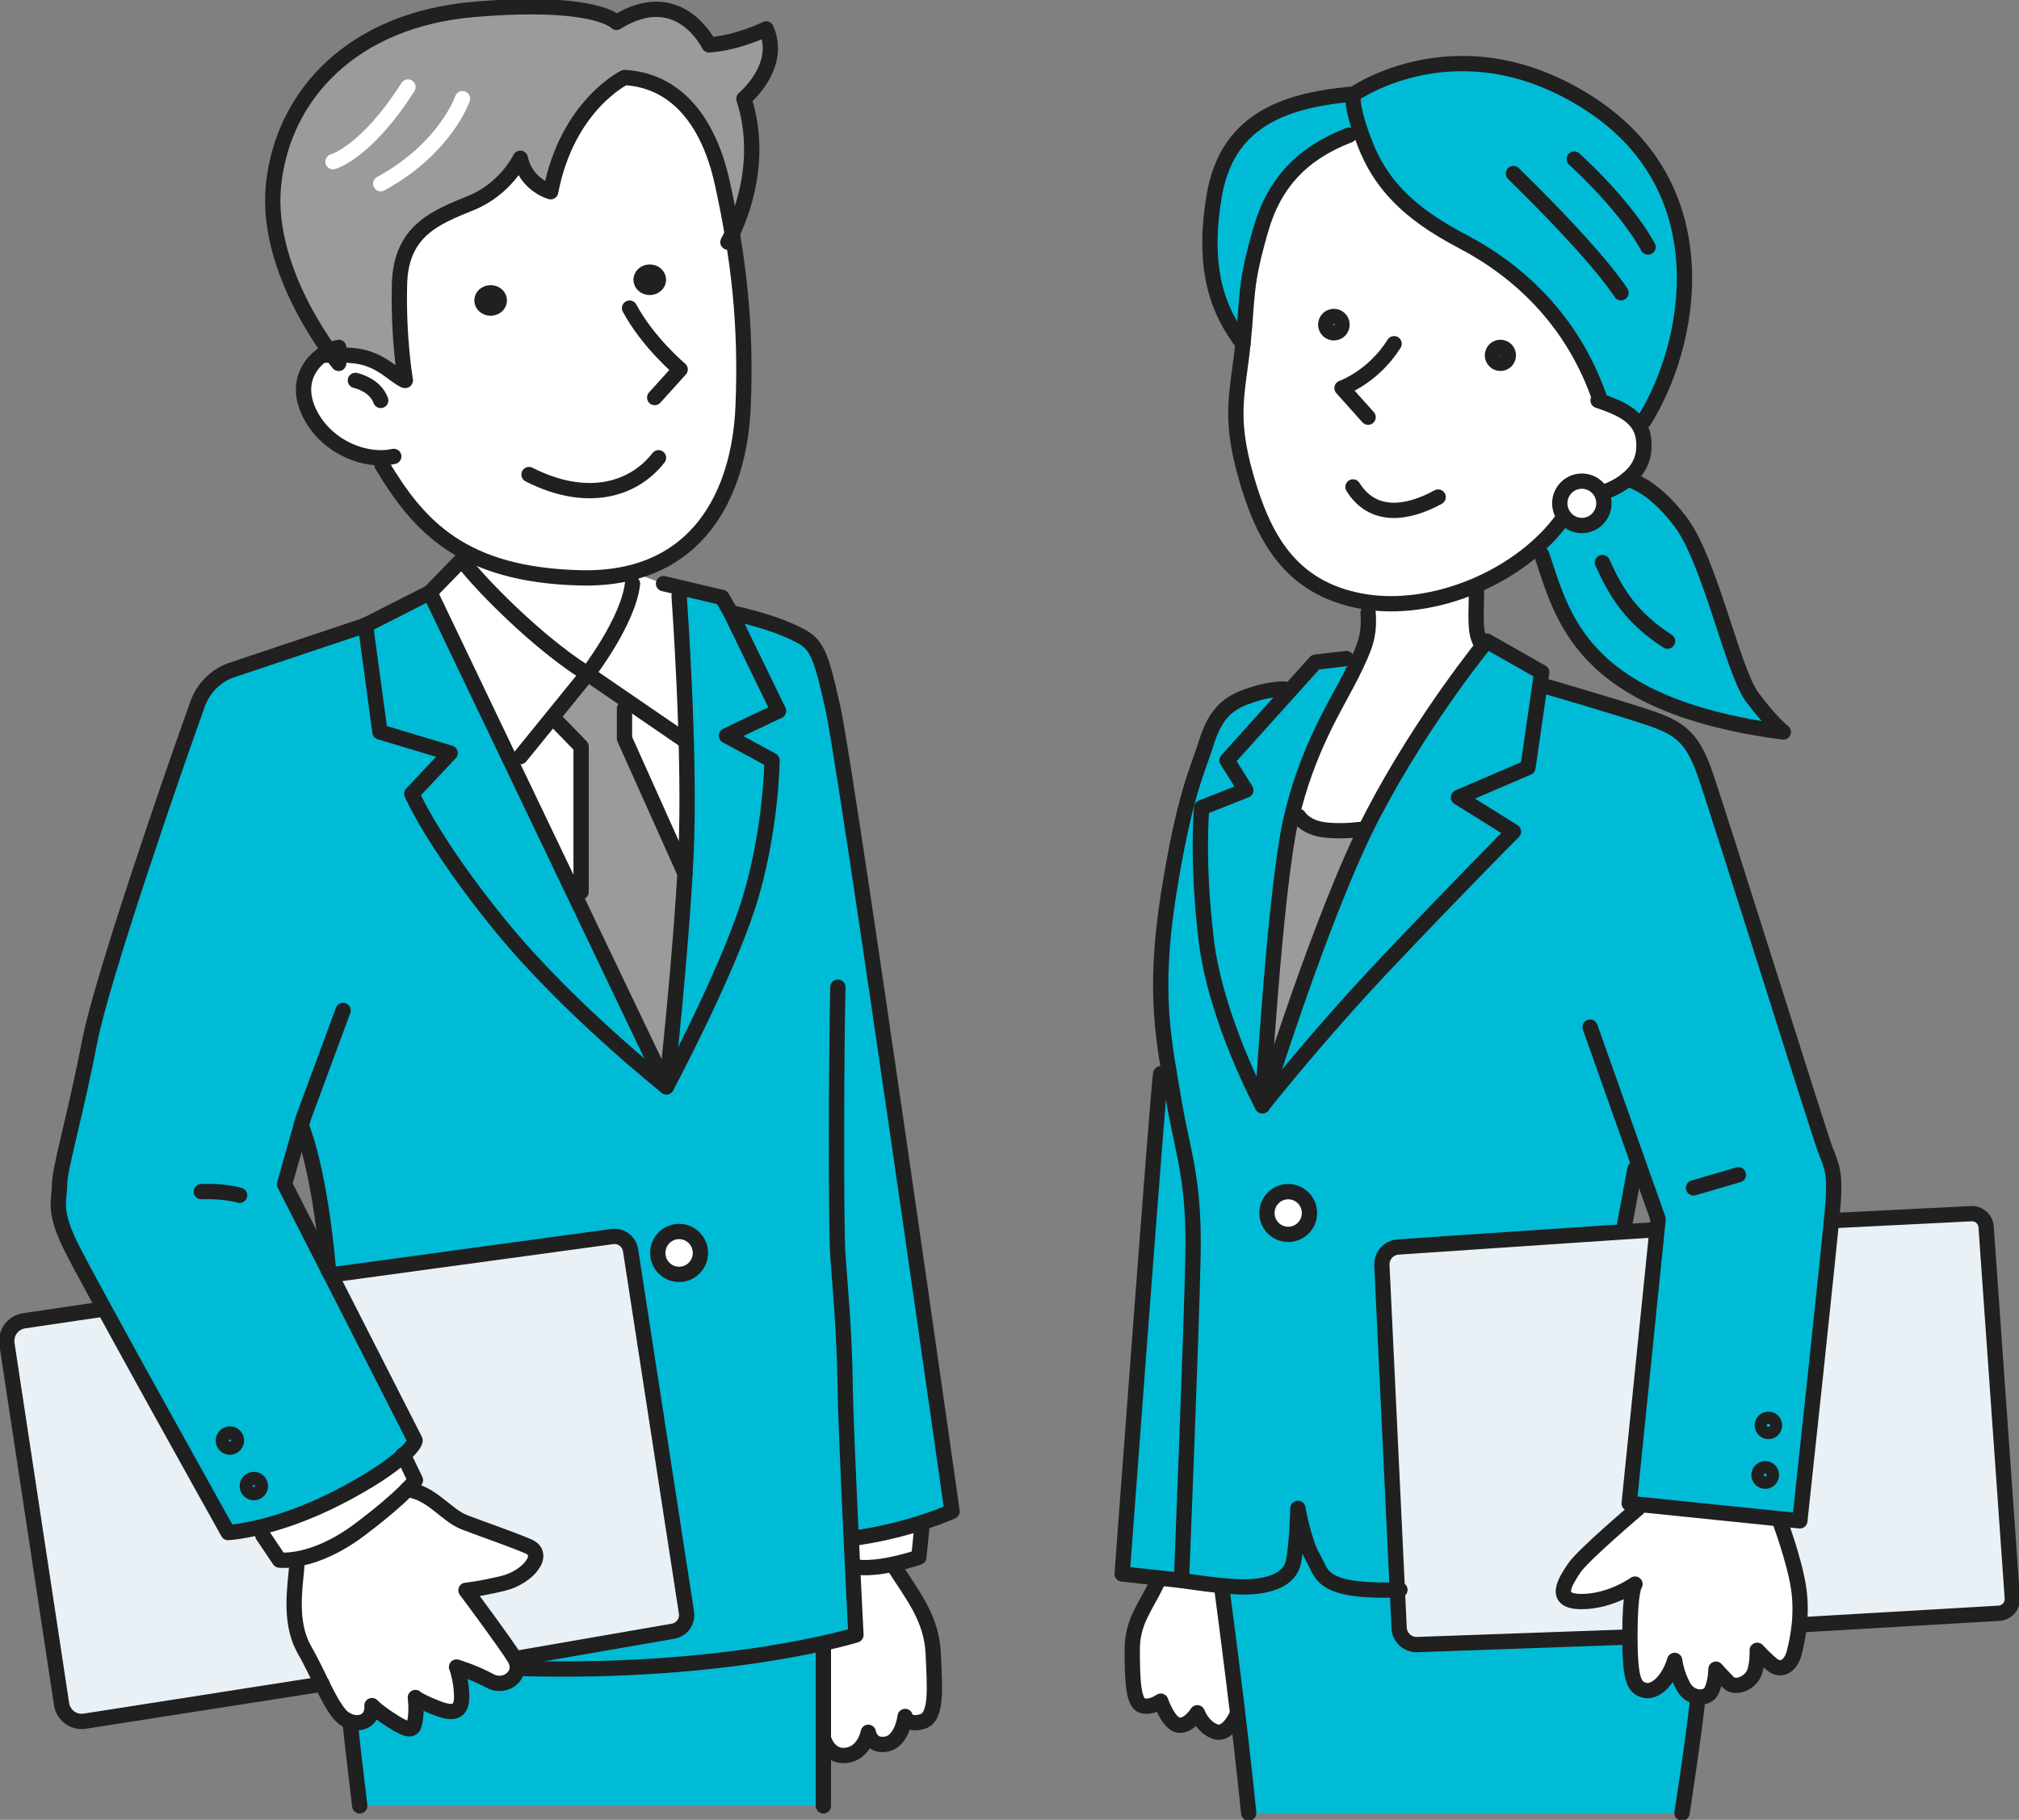 <svg width="264" height="238" viewBox="0 0 264 238" fill="none" xmlns="http://www.w3.org/2000/svg">
<rect x="0" y="0" width="264" height="238" fill="#808080" stroke="none"/>
<g clip-path="url(#clip0_34_3183)">
<path d="M233.176 95.724C207.747 92.367 203.874 79.518 201.199 71.406C202.51 70.264 203.682 69.033 204.661 67.715C205.185 68.322 205.963 68.717 206.838 68.717C208.429 68.717 209.722 67.416 209.722 65.817C209.722 65.421 209.644 65.043 209.495 64.701C210.404 64.27 211.82 63.505 212.983 62.416C214.39 63.084 217.065 64.701 219.74 68.242C223.622 73.384 226.55 87.735 229.103 91.163C231.655 94.59 233.168 95.724 233.168 95.724H233.176Z" fill="#00BBD6"/>
<path d="M214.119 55.235C213.114 53.741 211.261 52.845 209.005 52.08C205.413 42 198.454 35.347 191.172 31.542C183.891 27.736 180.385 23.843 178.401 18.605C178.235 18.157 178.086 17.744 177.946 17.366C170.489 19.106 166.564 24.116 164.877 29.925C162.709 37.386 163.173 38.581 162.508 44.953C159.387 40.866 157.115 35.541 158.732 25.75C160.34 15.951 167.762 13.2 176.749 12.339C176.749 12.339 190.884 2.452 208.009 13.675C224.426 24.432 219.968 44.944 214.111 55.244L214.119 55.235Z" fill="#00BBD6"/>
<path d="M214.923 58.935C214.792 60.324 213.988 61.493 212.983 62.424C211.82 63.514 210.404 64.279 209.495 64.709C209.643 65.052 209.722 65.43 209.722 65.826C209.722 67.425 208.428 68.726 206.837 68.726C205.972 68.726 205.185 68.339 204.661 67.724C203.682 69.033 202.51 70.272 201.199 71.415C198.926 73.384 196.242 75.053 193.375 76.319C193.235 79.843 193.034 83.227 193.873 84.501C191.941 86.927 185.079 95.838 179.458 106.665C179.257 107.043 179.065 107.439 178.864 107.834C176.836 108.247 174.152 108.696 172.841 108.467C171.521 108.247 170.096 106.929 169.125 105.857C171.276 97.367 174.93 91.813 176.722 88.21C177.045 87.559 177.325 86.891 177.57 86.206C178.505 83.648 178.907 80.968 178.969 78.745C178.663 78.709 178.357 78.657 178.051 78.604C168.688 76.89 165.192 70.237 162.919 62.249C160.646 54.26 161.879 51.307 162.543 44.935C163.207 38.564 162.744 37.377 164.912 29.907C166.599 24.107 170.524 19.089 177.981 17.348C178.121 17.735 178.269 18.148 178.435 18.588C180.42 23.817 183.916 27.719 191.207 31.524C198.489 35.33 205.439 41.983 209.04 52.063C211.296 52.819 213.14 53.715 214.154 55.218C214.792 56.167 215.098 57.362 214.958 58.918L214.923 58.935Z" fill="white"/>
<path d="M238.666 150.309C237.81 148.121 224.382 105.136 222.87 100.953C221.358 96.77 219.942 95.346 216.06 94.01C212.188 92.674 201.663 89.923 201.663 89.923L201.584 87.928L194.398 83.842C194.398 83.842 194.206 84.07 193.865 84.501C191.933 86.927 185.071 95.838 179.45 106.665C179.249 107.043 179.057 107.439 178.856 107.834C172.378 120.885 165.079 144.605 165.079 144.605C165.079 144.605 166.687 116.649 168.768 107.325C168.881 106.824 168.995 106.34 169.117 105.857C171.268 97.367 174.922 91.813 176.714 88.21C177.037 87.559 177.317 86.891 177.562 86.206L172.002 86.584L168.173 90.337C167.588 90.337 165.551 90.099 162.613 91.242C159.685 92.384 158.549 94.476 157.604 97.517C156.66 100.557 154.86 103.888 152.779 117.053C151.415 125.648 151.634 131.379 152.263 136.265V136.282C152.595 138.875 153.05 141.222 153.435 143.63C154.571 150.572 156.18 153.991 155.987 164.072C155.795 174.152 154.475 206.669 154.475 206.669C154.475 206.669 157.141 207.1 159.72 207.355C160.961 207.478 162.185 207.557 163.077 207.522C165.822 207.425 168.654 206.669 169.126 204.191C169.598 201.721 169.694 197.248 169.694 197.248C169.694 197.248 170.455 201.616 171.679 203.716C172.894 205.782 172.457 208.225 182.693 207.908L180.683 165.443C180.621 164.203 181.566 163.14 182.798 163.052C187.86 162.709 203.262 161.637 212.406 160.969L214.198 152.058L216.795 159.405L216.672 160.644L213.01 196.58L214.688 196.756L233.072 198.637L235.336 198.865C235.336 198.865 238.562 168.905 239.462 159.607C239.576 158.465 239.654 157.638 239.681 157.217C239.969 153.323 239.488 152.462 238.64 150.274L238.666 150.309ZM168.444 161.435C166.914 161.435 165.664 160.187 165.664 158.64C165.664 157.094 166.906 155.846 168.444 155.846C169.983 155.846 171.224 157.094 171.224 158.64C171.224 160.187 169.983 161.435 168.444 161.435Z" fill="#00BBD6"/>
<path d="M171.224 158.64C171.224 160.178 169.982 161.435 168.444 161.435C166.905 161.435 165.664 160.187 165.664 158.64C165.664 157.094 166.905 155.846 168.444 155.846C169.982 155.846 171.224 157.094 171.224 158.64Z" fill="white"/>
<path d="M263.117 208.998C263.187 210.035 262.409 210.923 261.386 210.984L235.266 212.628C235.423 211.125 235.458 209.385 235.169 207.548C234.785 205.122 233.736 201.062 233.098 198.663L235.362 198.891C235.362 198.891 238.587 168.932 239.488 159.633L257.758 158.719C258.763 158.676 259.629 159.44 259.699 160.451L263.125 208.998H263.117Z" fill="#E9F1F6"/>
<path d="M221.882 221.908C221.244 227.594 219.933 237.13 219.933 237.13H163.278C162.884 233.237 162.412 228.992 161.923 224.879C161.092 217.892 160.236 211.274 159.729 207.39C160.97 207.513 162.194 207.592 163.085 207.557C165.83 207.46 168.663 206.704 169.135 204.226C169.607 201.756 169.703 197.283 169.703 197.283C169.703 197.283 170.463 201.651 171.687 203.751C172.902 205.817 172.465 208.26 182.702 207.943L182.938 212.9C182.999 214.148 184.048 215.124 185.289 215.071L213.114 214.087C213.132 219.843 213.7 220.678 215.011 221.047C216.331 221.425 218.132 219.905 218.98 217.145C218.98 217.145 219.172 218.859 220.116 220.572C220.545 221.337 221.218 221.768 221.873 221.9L221.882 221.908Z" fill="#00BBD6"/>
<path d="M205.841 205.078C204.705 206.792 202.913 209.455 206.785 209.455C210.658 209.455 213.595 207.311 213.779 207.179C213.709 207.276 213.123 208.207 213.123 213.832V214.095L185.298 215.08C184.057 215.124 183.008 214.157 182.947 212.909L182.711 207.952L180.7 165.486C180.639 164.247 181.583 163.184 182.816 163.096C187.877 162.753 203.28 161.681 212.424 161.013C214.093 160.89 215.553 160.776 216.698 160.688L213.036 196.624L214.714 196.8C211.882 199.252 206.663 203.857 205.85 205.087L205.841 205.078Z" fill="#E9F1F6"/>
<path d="M235.265 212.628C235.108 214.078 234.828 215.317 234.601 216.205C234.129 218.015 232.809 218.586 231.76 217.725C230.719 216.864 229.775 215.818 229.775 215.818C229.775 215.818 229.872 217.822 229.303 218.955C228.735 220.098 226.943 220.959 225.99 220.001C225.046 219.052 224.382 218.288 224.382 218.288C224.382 218.288 224.382 219.905 223.814 221.1C223.499 221.759 222.695 222.049 221.882 221.891C221.217 221.759 220.544 221.328 220.125 220.564C219.18 218.85 218.988 217.136 218.988 217.136C218.14 219.896 216.339 221.416 215.019 221.038C213.717 220.66 213.14 219.826 213.122 214.078V213.814C213.122 208.198 213.699 207.258 213.778 207.161C213.594 207.293 210.544 209.438 206.785 209.438C203.026 209.438 204.704 206.775 205.841 205.061C206.662 203.831 211.881 199.225 214.705 196.773L233.088 198.654C233.735 201.045 234.784 205.105 235.16 207.539C235.449 209.376 235.423 211.116 235.256 212.619L235.265 212.628Z" fill="white"/>
<path d="M155.996 164.098C155.803 174.178 154.483 206.696 154.483 206.696L151.363 206.353L146.729 205.843C146.729 205.843 151.345 147.268 152.272 136.309C152.604 138.901 153.058 141.248 153.443 143.656C154.58 150.599 156.188 154.018 155.996 164.098Z" fill="#00BBD6"/>
<path d="M161.923 224.87C161.023 225.828 159.842 226.786 158.933 226.478C157.229 225.907 156.564 224.009 156.564 224.009C156.564 224.009 155.428 225.81 154.108 225.626C152.788 225.433 151.783 222.488 151.783 222.488C151.783 222.488 150.524 223.438 149.335 223.06C148.146 222.682 148.059 219.448 148.059 215.739C148.059 212.672 149.921 209.174 151.372 206.362L154.493 206.704C154.493 206.704 157.159 207.135 159.738 207.39C160.245 211.274 161.101 217.883 161.932 224.879L161.923 224.87Z" fill="white"/>
<path d="M178.855 107.834C172.377 120.885 165.078 144.605 165.078 144.605C165.078 144.605 166.687 116.649 168.767 107.325C168.881 106.824 168.994 106.34 169.117 105.857C170.087 106.929 171.512 108.247 172.832 108.467C174.143 108.687 176.827 108.239 178.855 107.834Z" fill="#9B9B9B"/>
<path d="M108.895 92.498C107.094 84.51 106.719 84.035 103.318 82.515C99.909 80.994 95.555 80.133 95.555 80.133L94.419 78.138L88.702 76.793L88.789 77.954C88.789 77.954 89.454 87.023 89.725 96.963C89.865 102.157 89.899 107.588 89.681 112.088C89.646 112.791 89.611 113.503 89.567 114.223C88.833 126.967 87.137 142.127 87.137 142.127L75.808 118.442L66.952 99.916L56.218 77.461L47.799 81.741L30.097 87.674C28.122 88.429 26.574 90.011 25.849 92.015C22.579 101.085 13.313 127.995 11.757 136.036C9.86 145.827 7.78 152.77 7.78 154.861C7.78 156.953 6.923 158.095 9.108 162.657C9.685 163.861 11.408 167.077 13.628 171.146C19.8 182.457 29.826 200.403 29.826 200.403C29.826 200.403 31.304 200.333 33.839 199.735C36.418 199.12 40.072 197.96 44.346 195.745C48.805 193.443 51.357 191.588 52.747 190.305C53.997 189.154 54.321 188.468 54.259 188.328C54.181 188.161 48.088 176.217 43.21 166.647H42.869L42.948 166.137C39.783 159.932 37.196 154.852 37.196 154.852L39.381 147.163C42.021 153.895 42.948 166.128 42.948 166.128C43.035 166.295 43.123 166.462 43.21 166.638H43.813L80.047 161.69C81.201 161.532 82.259 162.331 82.434 163.483L89.742 210.861C89.917 212.021 89.148 213.102 88.002 213.296L67.931 216.776L67.32 216.864C67.564 217.286 67.66 217.699 67.634 218.085C67.556 219.615 65.685 220.678 64.05 219.773C61.97 218.63 59.697 217.971 59.697 217.971C59.697 217.971 60.265 219.395 60.361 221.487C60.457 223.578 59.697 224.343 57.24 223.385C54.784 222.436 54.312 221.952 54.312 221.952C54.312 221.952 54.504 223.473 54.312 224.712C54.12 225.951 54.023 226.716 51.663 225.248C49.303 223.789 48.639 223.007 48.639 223.007C48.778 224.879 47.231 225.591 45.797 225.099V225.476C46.173 229.089 47.03 236.128 47.03 236.128H107.654V214.86C110.442 214.236 111.911 213.779 111.911 213.779C111.911 213.779 111.623 208.084 111.299 201.317L112.191 201.036C115.521 200.544 118.432 199.761 120.583 199.067C123.013 198.276 124.482 197.617 124.482 197.617C124.482 197.617 110.67 100.434 108.878 92.446L108.895 92.498ZM88.798 166.664C87.259 166.664 86.009 165.407 86.009 163.861C86.009 162.314 87.259 161.057 88.798 161.057C90.337 161.057 91.587 162.314 91.587 163.861C91.587 165.407 90.337 166.664 88.798 166.664Z" fill="#00BBD6"/>
<path d="M88.011 213.331L67.94 216.811L67.328 216.899C67.328 216.899 67.293 216.837 67.276 216.811C65.947 214.684 60.938 207.97 60.938 207.97C60.938 207.97 62.547 207.838 65.764 207.073C68.981 206.318 71.533 203.277 69.077 202.222C66.62 201.176 63.211 200.034 60.755 199.085C58.298 198.136 56.541 195.244 53.263 194.787C54.085 193.952 54.33 193.574 54.33 193.574L52.756 190.323C54.006 189.171 54.33 188.486 54.268 188.345C54.19 188.178 48.097 176.235 43.219 166.664H43.822L80.056 161.716C81.21 161.558 82.268 162.358 82.443 163.509L89.751 210.888C89.926 212.048 89.156 213.129 88.011 213.322V213.331Z" fill="#E9F1F6"/>
<path d="M65.764 207.073C62.547 207.838 60.938 207.97 60.938 207.97C60.938 207.97 65.947 214.684 67.276 216.811C67.293 216.837 67.311 216.873 67.328 216.899C67.573 217.321 67.669 217.734 67.643 218.12C67.564 219.65 65.694 220.713 64.059 219.808C61.978 218.665 59.706 218.006 59.706 218.006C59.706 218.006 60.274 219.43 60.37 221.522C60.466 223.613 59.706 224.378 57.249 223.42C54.793 222.471 54.321 221.987 54.321 221.987C54.321 221.987 54.513 223.508 54.321 224.747C54.128 225.986 54.032 226.751 51.672 225.283C49.312 223.824 48.647 223.042 48.647 223.042C48.787 224.914 47.24 225.626 45.806 225.134C45.273 224.958 44.757 224.606 44.346 224.088C43.551 223.086 42.878 221.768 42.117 220.247C41.435 218.859 40.701 217.303 39.757 215.625C37.773 212.109 38.62 207.346 38.813 204.876L39.023 203.839C37.458 204.138 36.54 204.024 36.54 204.024L34.363 200.798L33.83 199.744C36.409 199.129 40.063 197.969 44.338 195.754C48.796 193.451 51.349 191.597 52.738 190.314L54.312 193.566C54.312 193.566 54.067 193.943 53.245 194.778C56.532 195.235 58.281 198.127 60.737 199.076C63.194 200.025 66.603 201.168 69.059 202.213C71.516 203.259 68.963 206.3 65.746 207.065L65.764 207.073Z" fill="white"/>
<path d="M42.117 220.256L11.075 225.116C9.624 225.345 8.261 224.343 8.042 222.875L0.9 175.787C0.681 174.328 1.687 172.957 3.138 172.746L13.357 171.234L13.619 171.164C19.791 182.475 29.818 200.421 29.818 200.421C29.818 200.421 31.295 200.35 33.83 199.753L34.363 200.807L36.54 204.033C36.54 204.033 37.458 204.147 39.023 203.848L38.813 204.885C38.62 207.355 37.773 212.118 39.757 215.633C40.701 217.303 41.444 218.859 42.117 220.256Z" fill="#E9F1F6"/>
<path d="M88.798 166.664C90.338 166.664 91.587 165.409 91.587 163.861C91.587 162.312 90.338 161.057 88.798 161.057C87.258 161.057 86.01 162.312 86.01 163.861C86.01 165.409 87.258 166.664 88.798 166.664Z" fill="white"/>
<path d="M120.601 225.142C118.634 225.714 118.345 224.483 118.345 224.483C118.345 224.483 117.97 227.709 115.889 228.095C113.809 228.473 113.529 226.557 113.529 226.557C113.529 226.557 113.057 229.238 110.688 229.572C108.319 229.906 107.663 227.34 107.663 227.34V214.913C110.452 214.289 111.92 213.832 111.92 213.832C111.92 213.832 111.632 208.137 111.308 201.37L112.2 201.088C115.531 200.596 118.442 199.814 120.592 199.12L120.138 203.655C118.87 204.068 117.76 204.358 116.807 204.56L117.017 205.017C119.29 208.594 121.816 211.643 122.017 216.205C122.218 220.775 122.559 224.58 120.592 225.142H120.601Z" fill="white"/>
<path d="M89.567 114.224C88.833 126.967 87.137 142.127 87.137 142.127L75.808 118.442L75.983 116.64V97.622L73.028 94.581L72.232 93.782L76.839 88.113L81.866 91.558L81.665 92.683V96.585L89.576 114.224H89.567Z" fill="#9B9B9B"/>
<path d="M97.268 12.902C99.795 20.714 97.015 27.851 95.739 30.54C95.371 28.369 94.943 26.216 94.471 24.028C92.434 14.712 87.521 10.432 81.656 10.142C81.656 10.142 74.181 13.754 72.005 25.073C72.005 25.073 68.788 24.212 68.036 20.706C68.036 20.706 66.139 24.696 61.602 26.55C57.056 28.404 52.423 30.109 52.24 37.149C52.047 44.188 53 49.751 53 49.751C53 49.751 53 49.989 51.103 48.565C49.215 47.141 47.606 46.57 45.622 46.473C43.638 46.377 43.577 46.473 43.577 46.473C43.577 46.473 34.564 35.822 35.797 24.124C37.02 12.427 46.103 2.54 62.092 1.213C78.071 -0.114 80.624 2.927 80.624 2.927C88.859 -2.215 92.731 5.871 92.731 5.871C96.613 5.581 100.205 3.779 100.205 3.779C102.382 8.727 97.286 12.91 97.286 12.91L97.268 12.902Z" fill="#9B9B9B"/>
<path d="M95.739 30.549C95.372 28.378 94.943 26.225 94.471 24.036C92.434 14.721 87.522 10.441 81.656 10.151C81.656 10.151 74.182 13.763 72.005 25.082C72.005 25.082 68.788 24.221 68.036 20.714C68.036 20.714 66.139 24.704 61.602 26.559C57.057 28.413 52.424 30.118 52.24 37.158C52.048 44.197 53.001 49.76 53.001 49.76C53.001 49.76 53.001 49.998 51.104 48.574C49.215 47.15 47.607 46.579 45.623 46.482C43.638 46.386 43.577 46.482 43.577 46.482C41.4 46.86 38.271 48.767 40.246 53.513C41.802 57.274 45.491 59.48 48.892 59.823C51.654 64.182 55.335 68.655 60.798 71.705V74.271L56.226 77.47L66.961 99.925L75.817 118.442L75.991 116.649V97.631L73.037 94.59L72.241 93.79L76.848 88.122L81.874 91.567L81.673 92.692V96.594L89.585 114.232C89.628 113.512 89.663 112.791 89.698 112.097C89.926 107.597 89.891 102.166 89.742 96.972C89.471 87.032 88.807 77.962 88.807 77.962L88.719 76.802L86.77 76.345L82.74 74.851C93.02 72.162 96.788 62.539 97.181 53.24C97.54 44.724 96.963 37.606 95.756 30.558L95.739 30.549ZM82.696 74.851V74.834H82.722C82.722 74.834 82.705 74.851 82.696 74.851Z" fill="white"/>
<path d="M176.425 17.665C170.463 19.95 166.687 23.746 164.886 29.933C162.718 37.395 163.181 38.59 162.526 44.962C161.87 51.333 160.638 54.278 162.902 62.266C165.175 70.255 168.671 76.908 178.034 78.621C187.396 80.335 199.031 75.387 204.521 67.592" stroke="#202020" stroke-width="2" stroke-linecap="round" stroke-linejoin="round"/>
<path d="M206.838 68.726C208.431 68.726 209.723 67.427 209.723 65.826C209.723 64.224 208.431 62.925 206.838 62.925C205.245 62.925 203.953 64.224 203.953 65.826C203.953 67.427 205.245 68.726 206.838 68.726Z" stroke="#202020" stroke-width="2" stroke-linecap="round" stroke-linejoin="round"/>
<path d="M208.962 52.37C212.651 53.609 215.3 54.937 214.924 58.935C214.548 62.934 209.722 64.358 209.722 64.358" stroke="#202020" stroke-width="2" stroke-linecap="round" stroke-linejoin="round"/>
<path d="M201.584 72.531C204.329 80.52 206.506 92.217 233.177 95.733C233.177 95.733 231.664 94.59 229.112 91.171C226.559 87.744 223.622 73.392 219.749 68.251C215.868 63.119 212.791 62.688 212.791 62.688" stroke="#202020" stroke-width="2" stroke-linecap="round" stroke-linejoin="round"/>
<path d="M209.53 73.577C211.331 77.567 213.315 80.801 218.045 83.851" stroke="#202020" stroke-width="2" stroke-linecap="round" stroke-linejoin="round"/>
<path d="M176.521 12.339C167.535 13.191 160.349 15.951 158.741 25.75C157.132 35.541 159.405 40.866 162.526 44.962" stroke="#202020" stroke-width="2" stroke-linecap="round" stroke-linejoin="round"/>
<path d="M209.058 51.799C205.465 41.719 198.463 35.347 191.181 31.542C183.899 27.736 180.403 23.843 178.409 18.614C176.425 13.385 176.993 12.339 176.993 12.339C176.993 12.339 190.893 2.452 208.018 13.666C225.134 24.889 221.139 45.234 214.959 55.033" stroke="#202020" stroke-width="2" stroke-linecap="round" stroke-linejoin="round"/>
<path d="M205.841 20.802C210.29 24.889 213.787 29.169 215.492 32.306" stroke="#202020" stroke-width="2" stroke-linecap="round" stroke-linejoin="round"/>
<path d="M197.895 22.701C204.8 29.45 209.844 35.066 211.96 38.291" stroke="#202020" stroke-width="2" stroke-linecap="round" stroke-linejoin="round"/>
<path d="M174.414 43.529C175.003 43.529 175.481 43.049 175.481 42.457C175.481 41.865 175.003 41.385 174.414 41.385C173.825 41.385 173.348 41.865 173.348 42.457C173.348 43.049 173.825 43.529 174.414 43.529Z" stroke="#202020" stroke-width="2" stroke-linecap="round" stroke-linejoin="round"/>
<path d="M196.19 47.519C196.764 47.519 197.23 47.051 197.23 46.473C197.23 45.896 196.764 45.428 196.19 45.428C195.615 45.428 195.149 45.896 195.149 46.473C195.149 47.051 195.615 47.519 196.19 47.519Z" stroke="#202020" stroke-width="2" stroke-linecap="round" stroke-linejoin="round"/>
<path d="M182.29 44.953C179.545 49.33 175.48 50.753 175.48 50.753L178.89 54.559" stroke="#202020" stroke-width="2" stroke-linecap="round" stroke-linejoin="round"/>
<path d="M176.914 63.681C179.449 67.768 183.89 67.293 188.051 65.008" stroke="#202020" stroke-width="2" stroke-linecap="round" stroke-linejoin="round"/>
<path d="M176.049 86.127L172.002 86.601L160.445 99.441L162.901 103.343L157.132 105.628C157.132 105.628 156.468 112.193 157.7 122.748C158.933 133.303 165.078 144.623 165.078 144.623C165.078 144.623 166.687 116.667 168.767 107.351C170.848 98.035 174.816 92.041 176.713 88.236C178.602 84.431 179.074 83.104 178.89 80.151" stroke="#202020" stroke-width="2" stroke-linecap="round" stroke-linejoin="round"/>
<path d="M194.398 83.842C194.398 83.842 186.076 93.922 179.449 106.665C172.832 119.409 165.069 144.605 165.069 144.605C165.069 144.605 172.071 135.667 181.434 125.78C190.796 115.893 197.895 108.757 197.895 108.757L190.709 104.284L199.791 100.382L201.592 87.928L194.407 83.842H194.398Z" stroke="#202020" stroke-width="2" stroke-linecap="round" stroke-linejoin="round"/>
<path d="M193.069 77.47C192.973 81.653 192.86 82.972 193.865 84.501" stroke="#202020" stroke-width="2" stroke-linecap="round" stroke-linejoin="round"/>
<path d="M202.056 89.739C202.056 89.739 212.179 92.683 216.051 94.019C219.924 95.355 221.349 96.778 222.861 100.962C224.373 105.145 237.809 148.129 238.657 150.309C239.505 152.497 239.977 153.35 239.698 157.252C239.418 161.154 235.344 198.9 235.344 198.9L213.027 196.615L216.812 159.431L207.921 134.331" stroke="#202020" stroke-width="2" stroke-linecap="round" stroke-linejoin="round"/>
<path d="M212.458 160.011L213.787 152.875" stroke="#202020" stroke-width="2" stroke-linecap="round" stroke-linejoin="round"/>
<path d="M221.445 155.354L227.311 153.64" stroke="#202020" stroke-width="2" stroke-linecap="round" stroke-linejoin="round"/>
<path d="M168.444 161.435C169.979 161.435 171.224 160.184 171.224 158.64C171.224 157.097 169.979 155.846 168.444 155.846C166.909 155.846 165.664 157.097 165.664 158.64C165.664 160.184 166.909 161.435 168.444 161.435Z" stroke="#202020" stroke-width="2" stroke-linecap="round" stroke-linejoin="round"/>
<path d="M167.937 90.117C167.342 90.117 165.55 90.117 162.613 91.259C159.676 92.402 158.548 94.493 157.604 97.534C156.66 100.575 154.859 103.906 152.779 117.071C150.698 130.236 152.307 136.704 153.443 143.647C154.58 150.59 156.188 154.009 155.996 164.089C155.803 174.17 154.483 206.687 154.483 206.687C154.483 206.687 160.349 207.636 163.094 207.539C165.839 207.443 168.671 206.687 169.143 204.208C169.615 201.73 169.711 197.266 169.711 197.266C169.711 197.266 170.472 201.642 171.696 203.734C172.928 205.826 172.465 208.295 183.051 207.917" stroke="#202020" stroke-width="2" stroke-linecap="round" stroke-linejoin="round"/>
<path d="M215.964 160.864C215.641 160.864 190.517 162.569 182.807 163.087C181.574 163.175 180.63 164.23 180.691 165.478L182.947 212.909C183.008 214.157 184.057 215.124 185.298 215.08L212.467 214.113" stroke="#202020" stroke-width="2" stroke-linecap="round" stroke-linejoin="round"/>
<path d="M235.449 212.496L261.386 210.984C262.417 210.923 263.195 210.026 263.126 208.998L259.699 160.451C259.629 159.44 258.763 158.675 257.758 158.728L239.785 159.625" stroke="#202020" stroke-width="2" stroke-linecap="round" stroke-linejoin="round"/>
<path d="M159.781 207.838C160.349 212.215 162.054 224.958 163.278 237.121" stroke="#202020" stroke-width="2" stroke-linecap="round" stroke-linejoin="round"/>
<path d="M222.013 222.005C221.445 227.427 219.933 237.121 219.933 237.121" stroke="#202020" stroke-width="2" stroke-linecap="round" stroke-linejoin="round"/>
<path d="M214.163 197.283C214.163 197.283 206.978 203.365 205.841 205.078C204.705 206.792 202.913 209.455 206.785 209.455C210.658 209.455 213.787 207.17 213.787 207.17C213.787 207.17 213.123 207.838 213.123 213.823C213.123 219.817 213.691 220.669 215.011 221.047C216.331 221.425 218.132 219.905 218.98 217.145C218.98 217.145 219.172 218.859 220.116 220.572C221.061 222.286 223.237 222.304 223.805 221.109C224.374 219.913 224.374 218.296 224.374 218.296C224.374 218.296 225.038 219.061 225.982 220.01C226.926 220.959 228.727 220.107 229.295 218.964C229.863 217.822 229.767 215.827 229.767 215.827C229.767 215.827 230.711 216.873 231.752 217.725C232.792 218.578 234.112 218.006 234.593 216.205C235.065 214.394 235.729 211.169 235.161 207.548C234.593 203.927 232.705 198.891 232.705 198.891" stroke="#202020" stroke-width="2" stroke-linecap="round" stroke-linejoin="round"/>
<path d="M151.773 140.422C151.555 140.703 146.729 205.843 146.729 205.843L154.483 206.696" stroke="#202020" stroke-width="2" stroke-linecap="round" stroke-linejoin="round"/>
<path d="M151.267 207.073C149.851 210.079 148.05 212.021 148.05 215.73C148.05 219.439 148.146 222.673 149.326 223.051C150.506 223.429 151.774 222.48 151.774 222.48C151.774 222.48 152.779 225.424 154.108 225.617C155.437 225.81 156.564 224 156.564 224C156.564 224 157.229 225.898 158.925 226.47C160.62 227.041 161.827 224.088 161.827 224.088" stroke="#202020" stroke-width="2" stroke-linecap="round" stroke-linejoin="round"/>
<path d="M169.808 106.762C169.808 106.762 170.568 108.089 172.832 108.476C175.096 108.863 177.841 108.476 177.841 108.476" stroke="#202020" stroke-width="2" stroke-linecap="round" stroke-linejoin="round"/>
<path d="M107.663 236.172V215.633" stroke="#202020" stroke-width="2" stroke-linecap="round" stroke-linejoin="round"/>
<path d="M47.039 236.172C47.039 236.172 46.191 229.132 45.807 225.52" stroke="#202020" stroke-width="2" stroke-linecap="round" stroke-linejoin="round"/>
<path d="M34.363 200.799L36.54 204.033C36.54 204.033 40.989 204.604 47.039 200.043C53.088 195.482 54.321 193.574 54.321 193.574L52.712 190.244" stroke="#202020" stroke-width="2" stroke-linecap="round" stroke-linejoin="round"/>
<path d="M38.804 204.894C38.611 207.364 37.763 212.118 39.748 215.642C41.732 219.166 42.816 222.198 44.337 224.106C45.858 226.013 48.83 225.626 48.638 223.06C48.638 223.06 49.302 223.842 51.663 225.301C54.023 226.76 54.119 226.004 54.311 224.765C54.504 223.525 54.311 222.005 54.311 222.005C54.311 222.005 54.783 222.48 57.24 223.429C59.696 224.378 60.457 223.622 60.361 221.53C60.264 219.439 59.696 218.015 59.696 218.015C59.696 218.015 61.969 218.683 64.05 219.826C66.13 220.968 68.587 218.947 67.267 216.82C65.947 214.693 60.929 207.979 60.929 207.979C60.929 207.979 62.537 207.847 65.754 207.082C68.971 206.318 71.524 203.277 69.067 202.231C66.611 201.185 63.202 200.043 60.745 199.094C58.289 198.144 56.532 195.244 53.245 194.796" stroke="#202020" stroke-width="2" stroke-linecap="round" stroke-linejoin="round"/>
<path d="M43.822 166.664L80.057 161.716C81.211 161.558 82.268 162.358 82.452 163.509L89.76 210.888C89.935 212.039 89.166 213.129 88.02 213.331L67.949 216.811" stroke="#202020" stroke-width="2" stroke-linecap="round" stroke-linejoin="round"/>
<path d="M13.366 171.225L3.147 172.737C1.687 172.957 0.682 174.319 0.909 175.778L8.051 222.866C8.27 224.325 9.633 225.327 11.084 225.099L42.126 220.247" stroke="#202020" stroke-width="2" stroke-linecap="round" stroke-linejoin="round"/>
<path d="M44.862 132.152L39.661 146.222L37.204 154.879C37.204 154.879 54.137 188.064 54.268 188.354C54.399 188.644 52.817 191.395 44.346 195.771C35.875 200.148 29.826 200.429 29.826 200.429C29.826 200.429 11.285 167.244 9.108 162.683C6.932 158.122 7.788 156.979 7.788 154.888C7.788 152.796 9.869 145.853 11.757 136.063C13.313 128.021 22.579 101.111 25.849 92.041C26.566 90.046 28.122 88.456 30.097 87.7L47.799 81.768L56.217 77.488L60.475 73.111C60.099 73.392 68.989 83.288 76.839 88.139C76.839 88.139 82.137 81.293 82.705 76.345" stroke="#202020" stroke-width="2" stroke-linecap="round" stroke-linejoin="round"/>
<path d="M26.321 155.846C26.321 155.846 28.97 155.679 31.33 156.32" stroke="#202020" stroke-width="2" stroke-linecap="round" stroke-linejoin="round"/>
<path d="M30.063 189.259C30.536 189.259 30.919 188.874 30.919 188.398C30.919 187.922 30.536 187.537 30.063 187.537C29.59 187.537 29.206 187.922 29.206 188.398C29.206 188.874 29.59 189.259 30.063 189.259Z" stroke="#202020" stroke-width="2" stroke-linecap="round" stroke-linejoin="round"/>
<path d="M33.192 195.209C33.665 195.209 34.048 194.824 34.048 194.348C34.048 193.872 33.665 193.487 33.192 193.487C32.718 193.487 32.335 193.872 32.335 194.348C32.335 194.824 32.718 195.209 33.192 195.209Z" stroke="#202020" stroke-width="2" stroke-linecap="round" stroke-linejoin="round"/>
<path d="M88.798 166.664C90.338 166.664 91.587 165.409 91.587 163.861C91.587 162.312 90.338 161.057 88.798 161.057C87.258 161.057 86.01 162.312 86.01 163.861C86.01 165.409 87.258 166.664 88.798 166.664Z" stroke="#202020" stroke-width="2" stroke-linecap="round" stroke-linejoin="round"/>
<path d="M39.381 147.189C42.021 153.921 42.947 166.154 42.947 166.154" stroke="#202020" stroke-width="2" stroke-linecap="round" stroke-linejoin="round"/>
<path d="M47.791 81.75L49.679 95.724L58.858 98.484L53.849 103.809C53.849 103.809 56.498 110.084 65.388 121.017C74.278 131.95 87.146 142.127 87.146 142.127" stroke="#202020" stroke-width="2" stroke-linecap="round" stroke-linejoin="round"/>
<path d="M88.798 77.945C88.798 77.945 90.337 98.958 89.681 112.079C89.025 125.2 87.137 142.127 87.137 142.127L56.209 77.47" stroke="#202020" stroke-width="2" stroke-linecap="round" stroke-linejoin="round"/>
<path d="M86.761 76.328L94.418 78.138L95.555 80.133C95.555 80.133 99.908 80.986 103.309 82.506C106.709 84.026 107.094 84.501 108.886 92.49C110.687 100.478 124.49 197.661 124.49 197.661C124.49 197.661 119.289 200.034 112.19 201.089" stroke="#202020" stroke-width="2" stroke-linecap="round" stroke-linejoin="round"/>
<path d="M109.559 129.102C109.367 136.713 109.28 160.099 109.559 164.186C109.839 168.272 110.407 173.888 110.503 180.919C110.6 187.959 111.92 213.823 111.92 213.823C111.92 213.823 95.354 218.973 68.036 218.2" stroke="#202020" stroke-width="2" stroke-linecap="round" stroke-linejoin="round"/>
<path d="M112.392 204.982C112.392 204.982 114.944 205.36 120.146 203.655L120.6 199.12" stroke="#202020" stroke-width="2" stroke-linecap="round" stroke-linejoin="round"/>
<path d="M117.025 205.026C119.297 208.603 121.815 211.643 122.025 216.213C122.226 220.775 122.567 224.58 120.6 225.151C118.633 225.723 118.353 224.483 118.353 224.483C118.353 224.483 117.977 227.718 115.897 228.095C113.816 228.473 113.537 226.549 113.537 226.549C113.537 226.549 113.065 229.229 110.696 229.563C108.335 229.897 107.671 227.331 107.671 227.331" stroke="#202020" stroke-width="2" stroke-linecap="round" stroke-linejoin="round"/>
<path d="M95.555 80.133L101.797 92.973L94.987 96.207L100.949 99.441C100.949 99.441 100.852 108.95 97.828 118.363C94.803 127.775 87.137 142.136 87.137 142.136" stroke="#202020" stroke-width="2" stroke-linecap="round" stroke-linejoin="round"/>
<path d="M89.733 96.963L76.83 88.122L68.036 98.958" stroke="#202020" stroke-width="2" stroke-linecap="round" stroke-linejoin="round"/>
<path d="M73.028 94.59L75.983 97.631V116.649" stroke="#202020" stroke-width="2" stroke-linecap="round" stroke-linejoin="round"/>
<path d="M81.656 92.683V96.585L89.567 114.223" stroke="#202020" stroke-width="2" stroke-linecap="round" stroke-linejoin="round"/>
<path d="M49.967 60.834C54.697 68.726 60.37 75.194 75.886 75.572C91.394 75.95 96.692 64.349 97.164 53.223C97.636 42.097 96.499 33.352 94.471 24.028C92.435 14.712 87.522 10.432 81.656 10.142C81.656 10.142 74.182 13.754 72.005 25.073C72.005 25.073 68.788 24.221 68.036 20.697C68.036 20.697 66.148 24.687 61.602 26.541C57.057 28.395 52.424 30.109 52.24 37.14C52.048 44.18 53.001 49.743 53.001 49.743C53.001 49.743 53.001 49.98 51.112 48.556C49.224 47.133 47.616 46.561 45.623 46.465C43.63 46.368 42.126 46.465 42.126 46.465" stroke="#202020" stroke-width="2" stroke-linecap="round" stroke-linejoin="round"/>
<path d="M44.294 45.428C42.117 45.805 38.262 48.758 40.238 53.513C42.213 58.267 47.607 60.552 51.488 59.691" stroke="#202020" stroke-width="2" stroke-linecap="round" stroke-linejoin="round"/>
<path d="M46.471 49.752C46.471 49.752 49.023 50.279 49.784 52.37" stroke="#202020" stroke-width="2" stroke-linecap="round" stroke-linejoin="round"/>
<path d="M49.783 24.028C58.298 19.37 60.474 12.902 60.474 12.902" stroke="white" stroke-width="2" stroke-linecap="round" stroke-linejoin="round"/>
<path d="M53.342 11.381C47.895 19.959 43.542 21.145 43.542 21.145" stroke="white" stroke-width="2" stroke-linecap="round" stroke-linejoin="round"/>
<path d="M95.18 31.674C95.372 31.261 100.407 22.613 97.269 12.91C97.269 12.91 102.365 8.727 100.189 3.779C100.189 3.779 96.596 5.589 92.714 5.871C92.714 5.871 88.833 -2.215 80.607 2.927C80.607 2.927 78.055 -0.105 62.066 1.222C46.077 2.549 37.003 12.436 35.771 24.133C34.538 35.831 44.285 47.528 44.285 47.528" stroke="#202020" stroke-width="2" stroke-linecap="round" stroke-linejoin="round"/>
<path d="M64.155 40.295C64.783 40.295 65.291 39.846 65.291 39.293C65.291 38.74 64.783 38.291 64.155 38.291C63.527 38.291 63.019 38.74 63.019 39.293C63.019 39.846 63.527 40.295 64.155 40.295Z" stroke="#202020" stroke-width="2" stroke-linecap="round" stroke-linejoin="round"/>
<path d="M84.961 37.588C85.588 37.588 86.097 37.14 86.097 36.586C86.097 36.033 85.588 35.584 84.961 35.584C84.333 35.584 83.824 36.033 83.824 36.586C83.824 37.14 84.333 37.588 84.961 37.588Z" stroke="#202020" stroke-width="2" stroke-linecap="round" stroke-linejoin="round"/>
<path d="M82.32 40.295C84.777 44.856 88.938 48.31 88.938 48.31L85.607 51.992" stroke="#202020" stroke-width="2" stroke-linecap="round" stroke-linejoin="round"/>
<path d="M69.173 62.064C76.647 65.87 82.793 64.129 86.106 59.867" stroke="#202020" stroke-width="2" stroke-linecap="round" stroke-linejoin="round"/>
<path d="M231.236 187.212C231.675 187.212 232.031 186.854 232.031 186.412C232.031 185.97 231.675 185.612 231.236 185.612C230.797 185.612 230.44 185.97 230.44 186.412C230.44 186.854 230.797 187.212 231.236 187.212Z" stroke="#202020" stroke-width="2" stroke-linecap="round" stroke-linejoin="round"/>
<path d="M230.816 193.715C231.265 193.715 231.629 193.349 231.629 192.898C231.629 192.446 231.265 192.08 230.816 192.08C230.367 192.08 230.003 192.446 230.003 192.898C230.003 193.349 230.367 193.715 230.816 193.715Z" stroke="#202020" stroke-width="2" stroke-linecap="round" stroke-linejoin="round"/>
</g>
<defs>
<clipPath id="clip0_34_3183">
<rect width="264" height="238" fill="white"/>
</clipPath>
</defs>
</svg>
